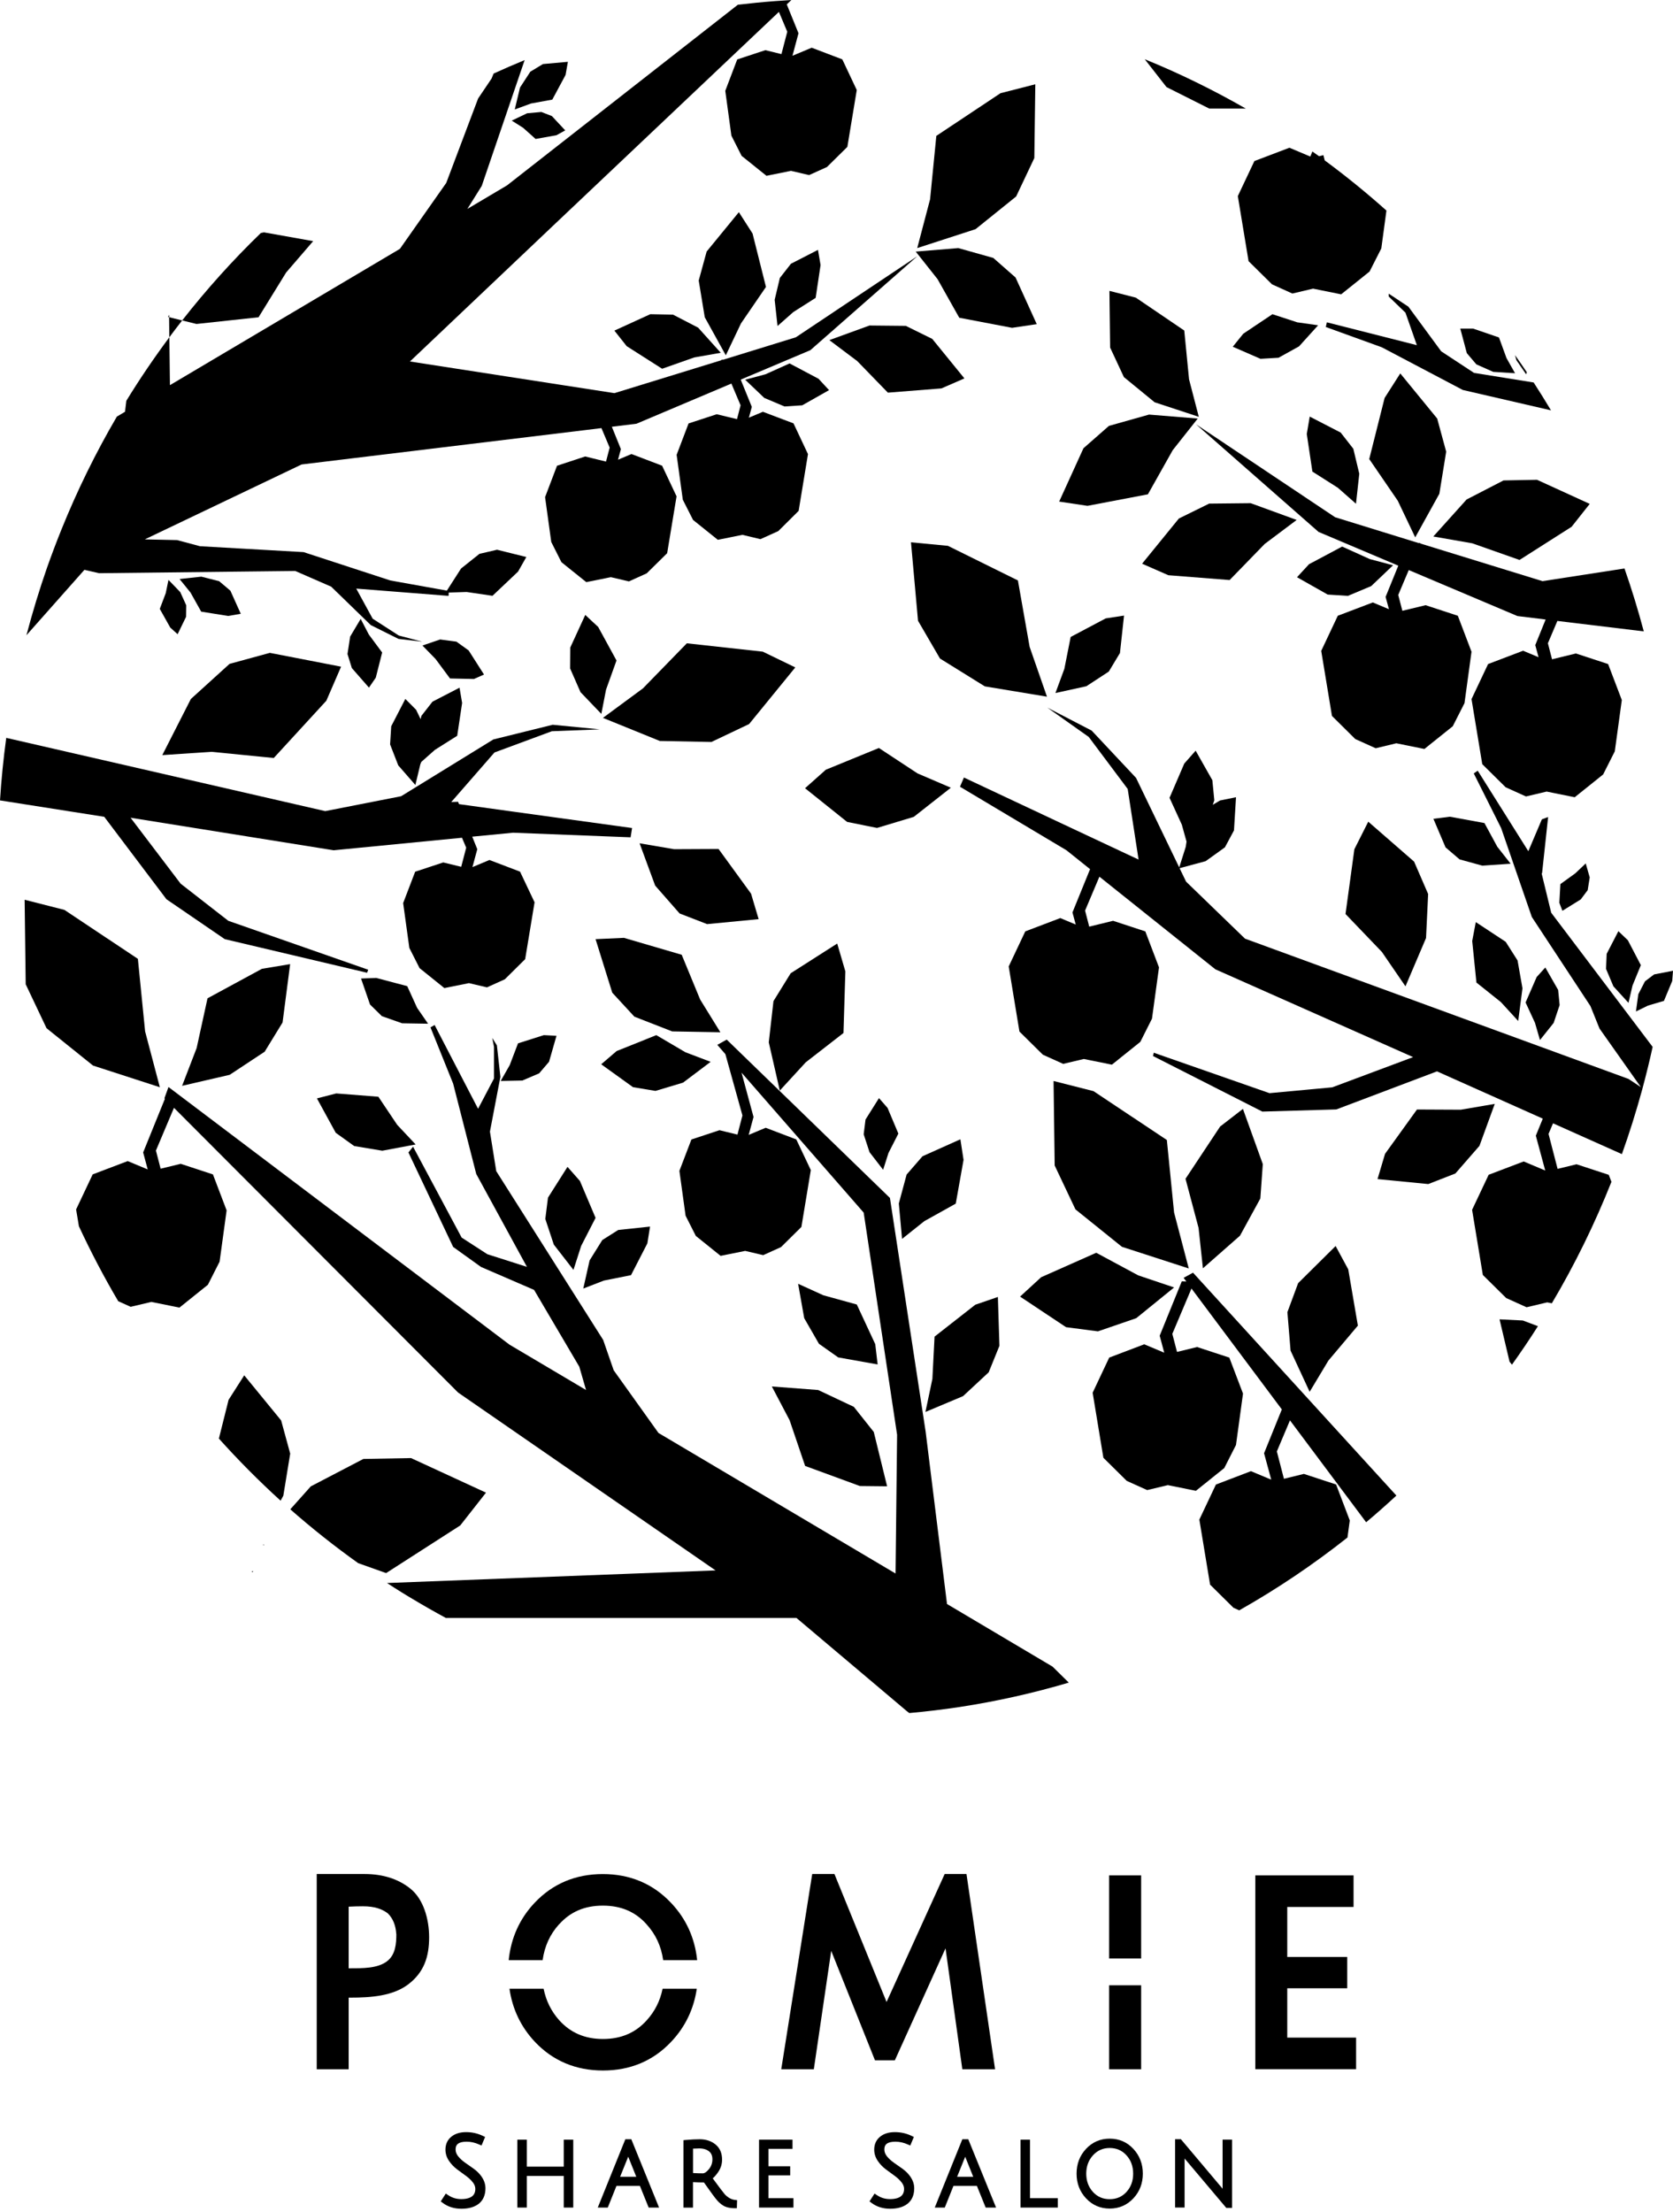 <svg width="432" height="571" viewBox="0 0 432 571" fill="none" xmlns="http://www.w3.org/2000/svg">
<path fill-rule="evenodd" clip-rule="evenodd" d="M315.696 552.246V564.927C315.598 564.804 315.499 564.692 315.401 564.568L304.93 552.145H303.43V569.776H305.883V557.464C305.883 557.341 305.883 557.229 305.883 557.116L305.982 557.24L316.649 569.877H318.15V552.246H315.696Z" fill="black"/>
<path d="M292.646 554.626C291.004 552.875 288.955 552 286.546 552C284.136 552 282.088 552.875 280.446 554.626C278.803 556.377 277.992 558.52 277.992 561.034C277.992 563.548 278.814 565.669 280.446 567.42C282.088 569.171 284.136 570.046 286.546 570.046C288.955 570.046 291.004 569.171 292.646 567.42C294.278 565.681 295.1 563.537 295.1 561.034C295.1 558.532 294.278 556.377 292.646 554.626ZM282.209 565.737C281.059 564.469 280.489 562.909 280.489 561.034C280.489 559.16 281.07 557.578 282.22 556.31C283.37 555.041 284.805 554.413 286.546 554.413C288.287 554.413 289.744 555.041 290.883 556.31C292.033 557.578 292.603 559.149 292.603 561.046C292.603 562.942 292.022 564.48 290.883 565.748C289.744 566.994 288.32 567.622 286.546 567.622C284.772 567.622 283.37 567.005 282.209 565.748V565.737Z" fill="black"/>
<path fill-rule="evenodd" clip-rule="evenodd" d="M265.969 567.364V552.258H263.516V569.788H273.143V567.364H265.958H265.969Z" fill="black"/>
<path d="M250.038 552.156H248.494L241.375 569.787H243.96L246.205 564.187H252.251L254.518 569.787H257.201L250.027 552.156H250.038ZM247.147 561.83L249.173 556.814C249.173 556.814 249.217 556.713 249.228 556.657C249.25 556.713 249.272 556.78 249.304 556.847L251.309 561.842H247.147V561.83Z" fill="black"/>
<path fill-rule="evenodd" clip-rule="evenodd" d="M235.158 561.921C234.589 561.09 233.888 560.383 233.066 559.789C232.311 559.239 231.544 558.7 230.788 558.184C230.087 557.69 229.496 557.14 229.003 556.534C228.554 555.962 228.357 555.378 228.357 554.783C228.357 554.054 228.587 553.616 228.959 553.324C229.375 552.999 230.087 552.785 231.204 552.785C232.321 552.785 233.34 553.021 234.435 553.504L235.049 553.773L235.98 551.562L235.388 551.282C234.052 550.642 232.617 550.316 231.084 550.316C229.551 550.316 228.247 550.687 227.251 551.506C226.243 552.325 225.739 553.459 225.739 554.839C225.739 555.883 226.057 556.859 226.659 557.746C227.229 558.588 227.93 559.317 228.74 559.923C229.496 560.484 230.251 561.045 231.018 561.595C231.719 562.1 232.311 562.662 232.803 563.279C233.252 563.851 233.45 564.401 233.45 564.962C233.45 565.849 233.154 566.466 232.606 566.893C232.026 567.33 231.128 567.6 229.824 567.6C228.521 567.6 227.426 567.252 226.385 566.545L225.827 566.174L224.523 568.194L225.049 568.587C226.396 569.597 228.017 570.091 229.857 570.091C231.697 570.091 233.198 569.687 234.337 568.812C235.509 567.869 236.067 566.511 236.067 564.828C236.067 563.784 235.75 562.808 235.147 561.932L235.158 561.921Z" fill="black"/>
<path fill-rule="evenodd" clip-rule="evenodd" d="M198.442 567.364V561.483H204.039V559.126H198.442V554.637H204.641V552.258H196V569.788H204.882V567.364H198.442Z" fill="black"/>
<path d="M189.741 567.812C188.853 567.7 187.988 567.24 187.156 566.364C186.751 565.904 185.721 564.546 184.045 562.257C184.593 561.763 185.086 561.179 185.524 560.506C186.148 559.563 186.455 558.52 186.455 557.409C186.455 555.77 185.907 554.435 184.757 553.503C183.651 552.594 182.271 552.156 180.672 552.156C179.686 552.156 178.493 552.212 177.102 552.336L176.488 552.392V569.799H178.942V563.222C179.873 563.278 180.814 563.301 181.767 563.301C183.531 565.815 184.703 567.408 185.261 568.025C185.863 568.688 186.499 569.181 187.156 569.496H187.167C187.835 569.799 188.667 569.933 189.609 569.956H190.266L190.332 567.88L189.719 567.801L189.741 567.812ZM178.953 554.58C179.555 554.547 180.081 554.524 180.552 554.524C181.647 554.524 182.479 554.794 183.082 555.276C183.64 555.714 183.958 556.376 183.958 557.341C183.958 558.306 183.651 559.159 183.038 559.9C182.348 560.719 181.844 560.955 181.515 560.955C180.716 560.955 179.862 560.933 178.953 560.876V554.58Z" fill="black"/>
<path d="M163.019 552.156H161.474L154.355 569.787H156.94L159.185 564.187H165.231L167.498 569.787H170.182L163.019 552.156ZM160.127 561.83L162.154 556.814C162.154 556.814 162.197 556.713 162.219 556.657C162.241 556.713 162.263 556.78 162.296 556.847L164.3 561.842H160.138L160.127 561.83Z" fill="black"/>
<path fill-rule="evenodd" clip-rule="evenodd" d="M145.572 552.258V559.227H136.043V552.258H133.59V569.788H136.043V561.629H145.572V569.788H148.025V552.258H145.572Z" fill="black"/>
<path fill-rule="evenodd" clip-rule="evenodd" d="M124.443 561.921C123.874 561.09 123.173 560.383 122.351 559.789C121.596 559.239 120.829 558.7 120.073 558.184C119.372 557.69 118.781 557.14 118.288 556.534C117.839 555.962 117.642 555.378 117.642 554.783C117.642 554.054 117.872 553.616 118.244 553.324C118.66 552.999 119.372 552.785 120.49 552.785C121.607 552.785 122.625 553.021 123.72 553.504L124.334 553.773L125.265 551.562L124.673 551.282C123.337 550.642 121.902 550.316 120.369 550.316C118.836 550.316 117.532 550.687 116.536 551.506C115.528 552.325 115.024 553.459 115.024 554.839C115.024 555.883 115.342 556.859 115.944 557.746C116.514 558.588 117.215 559.317 118.025 559.923C118.781 560.484 119.537 561.045 120.303 561.595C121.004 562.1 121.607 562.662 122.089 563.279C122.538 563.851 122.735 564.401 122.735 564.962C122.735 565.849 122.439 566.466 121.891 566.893C121.311 567.33 120.413 567.6 119.11 567.6C117.806 567.6 116.711 567.252 115.67 566.545L115.112 566.174L113.809 568.194L114.334 568.587C115.681 569.597 117.302 570.091 119.142 570.091C120.982 570.091 122.483 569.687 123.622 568.812C124.794 567.869 125.352 566.511 125.352 564.828C125.352 563.784 125.035 562.808 124.432 561.932L124.443 561.921Z" fill="black"/>
<path fill-rule="evenodd" clip-rule="evenodd" d="M324.148 534.071V484.051H349.513V492.199H332.395V505.105H347.881V513.185H332.395V525.923H350.17V534.071H324.137H324.148Z" fill="black"/>
<path fill-rule="evenodd" clip-rule="evenodd" d="M286.398 505.498V484.051H294.667V505.498H286.398Z" fill="black"/>
<path fill-rule="evenodd" clip-rule="evenodd" d="M286.398 534.089V512.418H294.667V534.089H286.398Z" fill="black"/>
<path fill-rule="evenodd" clip-rule="evenodd" d="M228.305 531.785H225.939L214.636 503.526L210.146 534.086H201.734L209.73 483.695H215.469L228.929 516.724L243.934 483.695H249.563L256.945 534.086H248.49L244.153 502.875L231.065 531.785H229.422" fill="black"/>
<path fill-rule="evenodd" clip-rule="evenodd" d="M81.785 483.695V534.086H90.032V515.602H90.492C95.804 515.602 101.423 515.187 105.398 512.19C109.495 509.07 110.809 505.064 110.809 500.025C110.809 495.277 109.319 490.126 105.935 487.444C102.803 484.93 98.772 483.695 94.15 483.695H81.785ZM102.343 499.16C102.343 501.63 102.156 504.592 99.856 506.276C97.425 508.06 93.734 508.027 90.251 508.027H90.032V492.124C91.379 492.056 92.595 492.023 93.679 492.023C96.757 492.023 98.695 492.741 100.141 493.852C101.499 495.188 102.178 496.983 102.321 499.149L102.343 499.16Z" fill="black"/>
<path d="M144.367 496.692C147.236 493.482 150.916 491.855 155.67 491.855C160.423 491.855 164.114 493.482 166.972 496.692H166.983V496.714C169.305 499.262 170.729 502.303 171.244 505.928H180.017C179.425 500.238 177.191 495.255 173.259 491.125C168.593 486.187 162.657 483.707 155.659 483.707C148.66 483.707 142.724 486.176 138.047 491.125C134.148 495.255 131.936 500.238 131.355 505.928H140.117C140.621 502.303 142.034 499.251 144.334 496.703L144.367 496.692Z" fill="black"/>
<path d="M167.007 521.427V521.438C164.138 524.648 160.403 526.275 155.705 526.275C151.006 526.275 147.304 524.659 144.391 521.427C142.343 519.126 141.007 516.444 140.371 513.312H131.555C132.31 518.52 134.468 523.11 138.093 526.982C142.759 531.931 148.695 534.412 155.705 534.412C162.714 534.412 168.65 531.943 173.316 526.993C176.974 523.121 179.153 518.52 179.92 513.312H171.093C170.457 516.432 169.099 519.126 167.029 521.415L167.007 521.427Z" fill="black"/>
<path d="M43.668 81.875L43.722 87.057C44.81 85.59 45.916 84.141 47.04 82.711L43.668 81.875Z" fill="black"/>
<path d="M43.383 81.803L43.673 81.878V81.246L43.383 81.803Z" fill="black"/>
<path d="M68.189 398.853L68.243 398.741L67.754 398.723L68.189 398.853Z" fill="black"/>
<path d="M65.293 405.742L65.384 405.52L64.894 405.575L65.293 405.742Z" fill="black"/>
<path d="M430.206 250.908L427.125 251.502L424.768 253.285L423.046 256.61L422.43 261.068L425.548 259.545L429.082 258.505L429.662 258.337L431.801 253.192L432.001 250.555L430.206 250.908Z" fill="black"/>
<path d="M262.388 50.712L267.083 40.793L267.337 21.754L258.346 24.057L241.778 35.072L240.165 51.436L236.848 64.03L251.911 59.145L262.388 50.712Z" fill="black"/>
<path d="M247.7 82.011L261.331 84.612L267.712 83.665L262.237 71.628L256.491 66.576L247.446 64.031L236.461 64.941L242.098 72.055L247.7 82.011Z" fill="black"/>
<path d="M173.784 81.209L167.911 81.098L158.648 85.333L161.821 89.345L170.975 95.177L179.259 92.261L186.111 91.054L180.274 84.571L173.784 81.209Z" fill="black"/>
<path d="M191.334 83.478L197.787 74.061L194.325 60.278L190.79 54.762L182.47 64.922L180.422 72.408L181.981 81.881L187.419 91.707L191.334 83.478Z" fill="black"/>
<path d="M243.101 100.25L249.028 97.668L240.726 87.471L233.892 84.109L224.521 84.016L214.152 87.786L221.349 93.192L229.27 101.346L243.101 100.25Z" fill="black"/>
<path d="M201.373 71.736L200.031 77.383L200.774 84.144L204.853 80.541L210.617 76.882L211.886 68.411L211.216 64.492L204.237 68.077L201.373 71.736Z" fill="black"/>
<path d="M70.692 195.645L84.269 180.86L88.075 172.074L69.677 168.508L59.272 171.35L49.284 180.414L41.906 194.902L54.631 194.048L70.692 195.645Z" fill="black"/>
<path d="M42.943 232.073L58.042 242.4L94.785 251.075L95.075 250.295L58.949 237.664L46.64 228.079L33.716 211.065L86.157 219.461L119.293 216.229L120.38 218.792L119.093 223.733L114.453 222.6L107.202 224.996L104.102 233.094L105.698 244.667L108.344 249.886L114.743 255.031L121.087 253.75L125.746 254.845L130.35 252.765L135.607 247.564L138.036 232.89L134.284 224.977L126.38 221.968L121.994 223.807L123.244 219.182L121.939 215.95L132.489 214.928L162.833 216.117L163.214 213.721L133.033 209.56L118.531 207.554L118.278 206.941L116.519 207.016L127.685 194.218L142.495 188.738L154.876 188.255L142.713 187.066L127.395 190.856L103.577 205.511L83.982 209.356L1.613 190.447C0.888 195.778 0.344 201.146 0 206.588L26.918 210.823L42.961 232.073H42.943Z" fill="black"/>
<path d="M196.966 168.198L177.353 166.043L166.024 177.671L155.691 185.286L170.374 191.249L183.697 191.509L193.431 186.884L205.359 172.265L196.966 168.198Z" fill="black"/>
<path d="M154.462 161.821L151.126 158.719L147.265 167.114L147.211 172.52L149.894 178.649L155.277 184.259L156.492 177.999L159.193 170.477L154.462 161.821Z" fill="black"/>
<path d="M193.938 230.662L185.545 219.128L174.071 219.183L165.152 217.66L169.177 228.582L175.485 235.77L182.59 238.52L195.895 237.238L193.938 230.662Z" fill="black"/>
<path d="M108.815 184.763L108.616 185.617L107.437 183.184L104.664 180.398L101.02 187.456L100.73 192.137L102.833 197.542L107.256 202.613L108.543 197.245L108.797 196.65L112.295 193.549L118.06 189.908L119.329 181.438L118.658 177.5L111.679 181.103L108.815 184.763Z" fill="black"/>
<path d="M66.761 81.891L73.885 70.337L80.864 62.239L68.157 59.973L67.359 60.14C60.09 67.161 53.311 74.702 47.039 82.708L50.737 83.618L66.743 81.891H66.761Z" fill="black"/>
<path d="M203.888 93.805L197.653 96.609L192.414 98.003L197.345 102.702L202.583 104.912L207.151 104.615L214.076 100.696L211.357 97.761L203.888 93.805Z" fill="black"/>
<path d="M366.723 140.265L366.777 140.153H366.27L344.753 133.503L308.844 109.523L340.475 137.293L361.067 146.004L357.786 154.066L358.656 157.242L354.487 155.496L345.442 158.932L341.164 167.997L343.937 184.788L349.955 190.751L355.23 193.128L360.56 191.846L367.81 193.314L375.134 187.444L378.161 181.482L379.973 168.219L376.439 158.932L368.119 156.202L362.119 157.65L361.049 153.564L363.768 147.137L391.828 159.006L399.115 159.898L396.433 166.511L397.285 169.631L393.297 167.959L384.251 171.396L379.973 180.442L382.747 197.233L388.783 203.196L394.04 205.573L399.369 204.31L406.62 205.777L413.961 199.889L416.97 193.927L418.783 180.683L415.248 171.396L406.928 168.665L400.765 170.17L399.695 166.028L402.143 160.269L424.457 162.963C422.988 157.465 421.339 152.041 419.472 146.729L398.3 149.998L366.65 140.246L366.723 140.265Z" fill="black"/>
<path d="M290.211 97.331L298.15 103.832L309.552 107.584L307.032 97.888L305.8 85.313L293.292 76.824L286.477 75.078L286.658 89.715L290.211 97.331Z" fill="black"/>
<path d="M296.408 127.589L302.825 116.184L309.278 108.029L296.698 107.008L286.348 109.924L279.768 115.701L273.496 129.465L280.801 130.561L296.408 127.589Z" fill="black"/>
<path d="M388.236 124.003L378.701 128.925L370.109 138.473L380.188 140.237L392.369 144.528L405.819 135.965L410.496 130.058L396.883 123.836L388.236 124.003Z" fill="black"/>
<path d="M371.671 127.44L373.43 116.573L371.109 108.029L361.575 96.383L357.532 102.717L353.562 118.487L360.94 129.26L365.436 138.696L371.671 127.44Z" fill="black"/>
<path d="M304.409 133.831L294.91 145.496L301.69 148.468L317.514 149.713L326.578 140.388L334.825 134.203L322.952 129.875L312.221 129.986L304.409 133.831Z" fill="black"/>
<path d="M338.884 121.718L345.464 125.898L350.141 130.021L350.992 122.276L349.452 115.83L346.189 111.651L338.195 107.527L337.434 112.022L338.884 121.718Z" fill="black"/>
<path d="M380.152 242.885L381.24 253.603L387.566 258.655L392.025 263.522L393.131 255.089L391.862 247.9L388.799 243.089L381.077 238L380.152 242.885Z" fill="black"/>
<path d="M401.184 264.021L402.725 259.415L402.344 255.514L399.027 249.719L396.798 252.171L393.934 258.746L396.363 264.003L397.65 268.442L401.184 264.021Z" fill="black"/>
<path d="M385.975 284.922L377.183 286.426L365.89 286.371L357.643 297.813L355.703 304.332L368.809 305.614L375.806 302.884L382.023 295.751L385.975 284.922Z" fill="black"/>
<path d="M312.27 28.031H321.696C313.322 23.239 304.603 18.948 295.594 15.289L301.213 22.477L312.27 28.031Z" fill="black"/>
<path d="M322.42 67.425L328.457 73.388L333.713 75.765L339.061 74.502L346.312 75.969L353.653 70.081L356.68 64.119L358.003 54.349C352.892 49.779 347.581 45.47 342.07 41.402L341.726 40.046L340.602 40.325C340.04 39.916 339.46 39.507 338.88 39.099L338.372 40.343V40.417L332.952 38.133L323.907 41.569L319.629 50.615L322.402 67.406L322.42 67.425Z" fill="black"/>
<path d="M354.074 151.272L359.712 145.904L353.712 144.306L346.57 141.074L338.014 145.625L334.914 148.987L342.836 153.464L348.056 153.798L354.074 151.272Z" fill="black"/>
<path d="M244.534 413.992L239.023 369.561L229.797 309.194L187.652 268.329L185.223 269.685L187.308 272.081L191.712 287.907L190.425 292.848L185.785 291.715L178.534 294.111L175.434 302.209L177.03 313.781L179.676 319.001L186.075 324.146L192.419 322.865L197.078 323.96L201.682 321.88L206.939 316.679L209.368 302.005L205.616 294.092L197.712 291.083L193.326 292.922L194.576 288.297L191.477 276.855L223.017 312.983L231.646 370.323L231.247 406.135L170.033 369.858L158.468 353.68L155.749 345.841L128.142 302.284L126.51 292.086L129.211 277.932L128.305 269.815L127.108 267.902L127.561 270.205V278.36L123.447 286.18L119.441 278.471L112.226 264.559L111.157 265.172L117.012 279.697L122.975 303.008L136.063 326.988L125.839 323.719L119.205 319.428L106.661 295.968L105.465 297.454L117.012 321.843L124.208 327.007L137.912 332.932L149.586 352.751L151.326 358.769L131.567 347.067L43.507 280.57L42.456 283.468L42.583 283.598L36.964 297.454L38.142 301.838L32.976 299.683L23.93 303.12L19.652 312.166L20.377 316.512C23.459 323.143 26.849 329.607 30.529 335.848L33.737 337.297L39.084 336.034L46.335 337.501L53.676 331.613L56.704 325.651L58.516 312.407L54.982 303.12L46.661 300.389L41.477 301.652L40.263 296.971L44.921 285.938L118.281 359.42L184.77 405.336L99.936 408.587C101.223 409.423 102.51 410.258 103.815 411.057C104.631 411.577 105.483 412.06 106.299 412.562C109.199 414.308 112.136 415.979 115.108 417.595H205.652L230.83 438.845L234.129 441.631L234.8 442.151C239.168 441.761 243.483 441.241 247.779 440.591C257.404 439.123 266.812 437.006 275.984 434.294L271.797 430.17L244.48 413.973L244.534 413.992Z" fill="black"/>
<path d="M305.651 329.844L306.34 330.773L305.162 330.717L299.452 344.76L300.63 349.143L295.464 346.97L286.419 350.406L282.141 359.471L284.914 376.262L290.95 382.225L296.225 384.602L301.554 383.321L308.805 384.788L316.128 378.919L319.156 372.956L320.968 359.694L317.434 350.406L309.113 347.676L303.929 348.939L302.715 344.277L307.663 332.575L330.992 363.78L326.406 375.092L328.255 381.909L323.017 379.717L313.971 383.172L309.693 392.218L312.467 409.01L318.503 414.972L319.989 415.641C329.796 410.105 339.131 403.809 347.941 396.843L348.539 392.441L345.005 383.154L336.684 380.423L331.536 381.686L329.705 374.628L333.095 366.604L352.763 392.905C355.427 390.676 358.02 388.373 360.575 386.014L308.062 328.488L305.615 329.826L305.651 329.844Z" fill="black"/>
<path d="M125.517 385.274L106.139 376.34L93.831 376.563L80.254 383.64L74.961 389.565C80.562 394.487 86.417 399.131 92.49 403.459L99.704 406.022L118.846 393.726L125.499 385.256L125.517 385.274Z" fill="black"/>
<path d="M63.063 354.98L59.021 361.314L56.52 371.308C61.559 376.917 66.87 382.267 72.453 387.338L73.16 386.056L74.936 375.19L72.598 366.627L63.063 354.98Z" fill="black"/>
<path d="M301.304 294.243L282.361 281.631L272.047 279.012L272.337 300.818L277.702 312.149L289.702 321.808L306.959 327.399L303.171 312.966L301.304 294.243Z" fill="black"/>
<path d="M343.016 351.176L350.629 342.149L348.146 327.642L344.883 321.605L335.203 331.19L332.43 338.676L333.245 348.594L338.176 359.238L343.016 351.176Z" fill="black"/>
<path d="M310.617 327.358L320.188 318.943L325.444 309.34L326.079 300.462L320.949 286.215L315.058 290.766L306.121 304.251L309.493 316.937L310.617 327.358Z" fill="black"/>
<path d="M263.402 334.66L275.275 342.554L283.505 343.631L293.402 340.232L303.173 332.301L293.91 329.18L283.07 323.348L268.84 329.663L263.402 334.66Z" fill="black"/>
<path d="M41.276 280.621L37.469 266.207L35.602 247.484L16.641 234.853L6.363 232.234L6.635 254.041L12.019 265.39L24.019 275.03L41.276 280.621Z" fill="black"/>
<path d="M240.759 355.91L238.965 364.436L248.681 360.35L255.297 354.202L258.071 347.366L257.672 334.754L251.835 336.76L241.321 344.989L240.759 355.91Z" fill="black"/>
<path d="M203.891 366.571L207.897 378.366L222.018 383.548L229.069 383.622L225.625 369.599L220.477 363.116L211.268 358.77L199.305 357.859L203.891 366.571Z" fill="black"/>
<path d="M50.776 270.506L47.023 280.257L59.313 277.415L68.341 271.453L72.963 263.912L74.921 248.848L67.634 250.055L53.585 257.671L50.776 270.506Z" fill="black"/>
<path d="M216.436 350.353L226.624 352.174L226.007 346.936L221.24 336.701L212.612 334.323L206.086 331.352L207.663 340.23L211.47 346.843L216.436 350.353Z" fill="black"/>
<path d="M208.046 274.202L217.799 266.623L218.288 250.724L216.185 243.535L204.167 251.206L199.726 258.395L198.512 269.038L201.358 281.483L208.046 274.202Z" fill="black"/>
<path d="M238.203 298.442L234.106 303.16L232.094 310.627L232.928 319.766L238.692 315.178L246.795 310.664L248.807 299.371L247.991 294.059L238.203 298.442Z" fill="black"/>
<path d="M180.794 257.985L176.027 246.431L161.108 242.066L153.785 242.401L158.099 256.22L163.809 262.406L173.562 266.213L186.015 266.436L180.794 257.985Z" fill="black"/>
<path d="M176.378 279.435L183.502 274.067L176.994 271.597L169.472 267.176L159.23 271.281L155.242 274.699L163.454 280.605L169.254 281.571L176.378 279.435Z" fill="black"/>
<path d="M223.491 288.965L223.02 292.773L224.524 297.379L228.041 301.93L229.418 297.602L231.974 292.587L229.183 285.956L226.971 283.43L223.491 288.965Z" fill="black"/>
<path d="M353.311 212.082L349.722 219.196L347.438 235.913L356.827 245.702L362.918 254.581L368.229 242.117L368.773 230.75L365.147 222.391L353.311 212.082Z" fill="black"/>
<path d="M107.71 260.141L105.154 254.532L97.16 252.414L93.227 252.563L95.547 259.268L98.61 262.277L103.831 264.116L110.538 264.228L107.71 260.141Z" fill="black"/>
<path d="M143.696 267.343L140.433 267.176L133.762 269.293L131.624 274.903L129.285 279.008L134.868 278.896L139.219 277.039L141.775 274.048L143.696 267.343Z" fill="black"/>
<path d="M148.077 327.771L150.071 321.567L153.787 314.341L149.745 304.812L146.537 301.172L141.497 309.122L140.809 314.62L143.002 321.233L148.077 327.771Z" fill="black"/>
<path d="M97.701 283.077L86.825 282.223L81.84 283.504L86.698 292.383L91.465 295.801L98.716 297.008L107.326 295.392L102.559 290.321L97.701 283.077Z" fill="black"/>
<path d="M162.94 329.128L167.163 320.918L167.852 316.59L159.64 317.463L155.526 320.063L152.245 325.32L150.613 332.583L155.943 330.521L162.94 329.128Z" fill="black"/>
<path d="M93.134 159.742L90.415 164.312L89.727 168.807L90.85 172.429L95.273 177.481L97.032 174.918L98.681 168.417L95.237 163.773L93.134 159.742Z" fill="black"/>
<path d="M124.979 174.101L121.009 167.878L117.855 165.612L113.65 165.055L109.082 166.615L112.454 170.07L116.206 175.122L122.387 175.252L124.979 174.101Z" fill="black"/>
<path d="M51.95 157.867L58.911 158.982L62.174 158.424L59.491 152.462L56.591 150.01L51.986 148.84L46.367 149.453L49.195 152.945L51.95 157.867Z" fill="black"/>
<path d="M42.799 153.094L41.258 157.161L43.959 161.972L45.862 163.7L48.055 159.186L48.092 156.233L46.551 152.833L43.505 149.676L42.799 153.094Z" fill="black"/>
<path d="M25.553 147.947L76.236 147.372L85.517 151.421L95.74 161.34L102.9 164.906L109.027 165.63L102.973 164.033L96.23 159.687L91.988 151.922L100.49 152.591L115.825 153.798L115.879 152.944L120.483 152.795L127.172 153.78L133.77 147.539L135.909 143.768L128.35 141.892L123.801 142.951L119.051 146.74L115.39 152.442L100.798 149.823L78.393 142.505L51.62 140.982L45.746 139.403L37.39 139.217L77.885 119.881L155.305 110.501L157.426 115.534L156.483 119.138L151.1 117.819L143.831 120.215L140.749 128.314L142.344 139.886L144.973 145.105L151.39 150.251L157.734 148.969L162.393 150.065L166.997 147.984L172.272 142.784L174.701 128.11L170.967 120.197L163.063 117.188L159.583 118.655L160.326 115.925L157.988 110.148L164.35 109.368L188.858 99.003L191.232 104.613L190.308 108.179L185.069 106.916L177.801 109.293L174.719 117.392L176.314 128.983L178.961 134.202L185.359 139.329L191.704 138.047L196.362 139.161L200.967 137.081L206.223 131.862L208.634 117.206L204.9 109.275L196.997 106.284L193.371 107.807L194.133 105.021L191.269 97.981L209.251 90.384L236.876 66.126L205.498 87.059L186.701 92.855H186.266L186.302 92.966L158.659 101.473L105.855 93.301L142.526 58.529L201.13 3.065L203.287 8.191L201.782 13.968L197.631 12.947L190.362 15.343L187.281 23.441L188.858 35.013L191.504 40.233L197.921 45.378L204.248 44.096L208.924 45.192L213.529 43.112L218.803 37.911L221.232 23.237L217.498 15.324L209.595 12.315L204.628 14.395L206.187 8.582L203.16 1.133L204.356 0C203.813 0.037 203.287 0.074 202.743 0.111C201.819 0.167 200.894 0.223 199.988 0.297C196.816 0.539 193.661 0.854 190.526 1.226L130.925 47.848L120.683 53.922L124.399 47.978L135.474 15.51C132.773 16.624 130.109 17.776 127.462 18.983L126.937 20.265L123.456 25.429L115.227 47.217L103.263 64.231L43.879 99.412L43.734 87.041C39.801 92.335 36.085 97.796 32.623 103.442L32.278 106.284L30.175 107.529C24.719 116.853 19.916 126.624 15.819 136.784C14.532 139.979 13.318 143.211 12.157 146.48C10.164 152.201 8.387 158.033 6.828 163.959L21.801 147.074L25.571 147.947H25.553Z" fill="black"/>
<path d="M387.207 340.512L389.799 351.471L390.415 352.232C392.736 348.982 394.983 345.675 397.122 342.295L393.225 340.827L387.207 340.53V340.512Z" fill="black"/>
<path d="M132.918 28.253L137.123 26.712L142.616 25.709L146.042 19.338L146.64 15.957L140.205 16.533L136.942 18.502L134.277 22.588L132.918 28.253Z" fill="black"/>
<path d="M139.79 28.902L136.11 29.237L132.141 31.131L135.059 32.97L138.304 35.868L143.687 34.902L145.953 33.657L142.509 29.961L139.79 28.902Z" fill="black"/>
<path d="M383.311 212.435L374.393 210.801L370.133 211.339L373.269 218.714L376.894 221.816L382.767 223.432L390.072 222.93L386.628 218.546L383.311 212.435Z" fill="black"/>
<path d="M402.92 228.19L402.648 233.02L403.446 235.082L408.177 232.147L409.972 229.751L410.497 226.463L409.464 222.859L406.781 225.404L402.92 228.19Z" fill="black"/>
<path d="M414.87 246.195L414.707 250.077L416.61 254.572L420.508 258.844L421.541 254.386L423.698 249.111L420.344 242.684L417.897 240.344L414.87 246.195Z" fill="black"/>
<path d="M398.195 225.352L399.753 210.882L398.14 211.476L394.642 219.705L389.983 212.294L381.572 198.92L380.557 199.626L387.627 213.742L395.548 236.682L410.684 259.678L413.022 265.473L423.699 280.593L420.509 278.475L321.482 242.273L306.273 227.562L304.587 224.089L311.331 222.268L316.297 218.702L318.636 214.337L319.161 205.774L315.029 206.61L313.161 207.724L313.56 206.573L313.053 201.372L308.739 193.756L305.802 197.081L301.995 205.923L305.168 212.851L306.382 217.216L306.183 218.572L304.497 223.884L293.349 200.777L281.893 188.574L270.455 182.648L281.131 190.208L291.192 203.638L294.001 221.86L277.923 214.318L248.902 200.684L247.887 203.062L275.385 219.463L281.476 224.33L276.926 235.512L277.778 238.633L273.79 236.961L264.745 240.397L260.467 249.443L263.24 266.253L269.276 272.216L274.533 274.593L279.862 273.33L287.113 274.797L294.455 268.909L297.464 262.928L299.276 249.684L295.742 240.397L287.421 237.667L281.258 239.171L280.189 235.029L283.887 226.28L313.832 250.186L364.895 272.847L344.013 280.648L327.808 282.153L297.917 271.714L297.736 272.568L325.959 286.908L345.065 286.351L371.059 276.525L398.376 288.728L396.581 293.131L399.01 302.121L393.445 299.78L384.4 303.217L380.122 312.263L382.895 329.073L388.932 335.035L394.188 337.413L399.518 336.15L400.714 336.391C406.623 326.435 411.772 315.94 416.104 305.037L415.415 303.235L407.095 300.505L402.201 301.694L399.862 292.666L401.022 289.936L418.805 297.886C420.744 292.462 422.484 286.927 424.025 281.299C424.043 281.206 424.08 281.113 424.098 281.02C425.058 277.454 425.947 273.85 426.744 270.209L400.551 235.586L398.086 225.463L398.195 225.352Z" fill="black"/>
<path d="M328.566 81.098L321.043 86.131L318.324 89.493L325.484 92.614L330.143 92.335L335.436 89.4L340.366 83.958L334.983 83.197L328.566 81.098Z" fill="black"/>
<path d="M381.225 94.048L385.576 95.98L391.213 96.333L389.002 92.413L387.062 87.101L380.391 84.816H377.074L378.76 91.15L381.225 94.048Z" fill="black"/>
<path d="M394.075 96.586L394.256 96.085C393.259 94.599 392.244 93.113 391.211 91.664L391.555 92.946L394.057 96.586H394.075Z" fill="black"/>
<path d="M365.818 89.082L357.552 86.983L342.616 83.194L342.344 84.401L356.809 89.639L377.727 100.654L400.495 105.91C399.045 103.477 397.54 101.081 396.017 98.722L380.628 96.251L372.144 90.679L363.679 79.163L358.604 75.801V76.544L362.918 80.704L365.854 89.082H365.818Z" fill="black"/>
<path d="M270.346 179.815L265.869 166.962L262.842 149.817L244.769 140.883L235.234 139.973L237.047 160.219L242.721 169.971L254.304 177.159L270.346 179.815Z" fill="black"/>
<path d="M286.312 173.338L289.194 168.546L290.245 158.887L285.514 159.611L276.469 164.403L274.837 172.632L272.535 178.873L280.511 177.127L286.312 173.338Z" fill="black"/>
<path d="M226.948 193.062L213.244 198.672L207.879 203.446L218.737 212.139L226.459 213.699L235.957 210.838L245.528 203.316L236.918 199.619L226.948 193.062Z" fill="black"/>
</svg>
